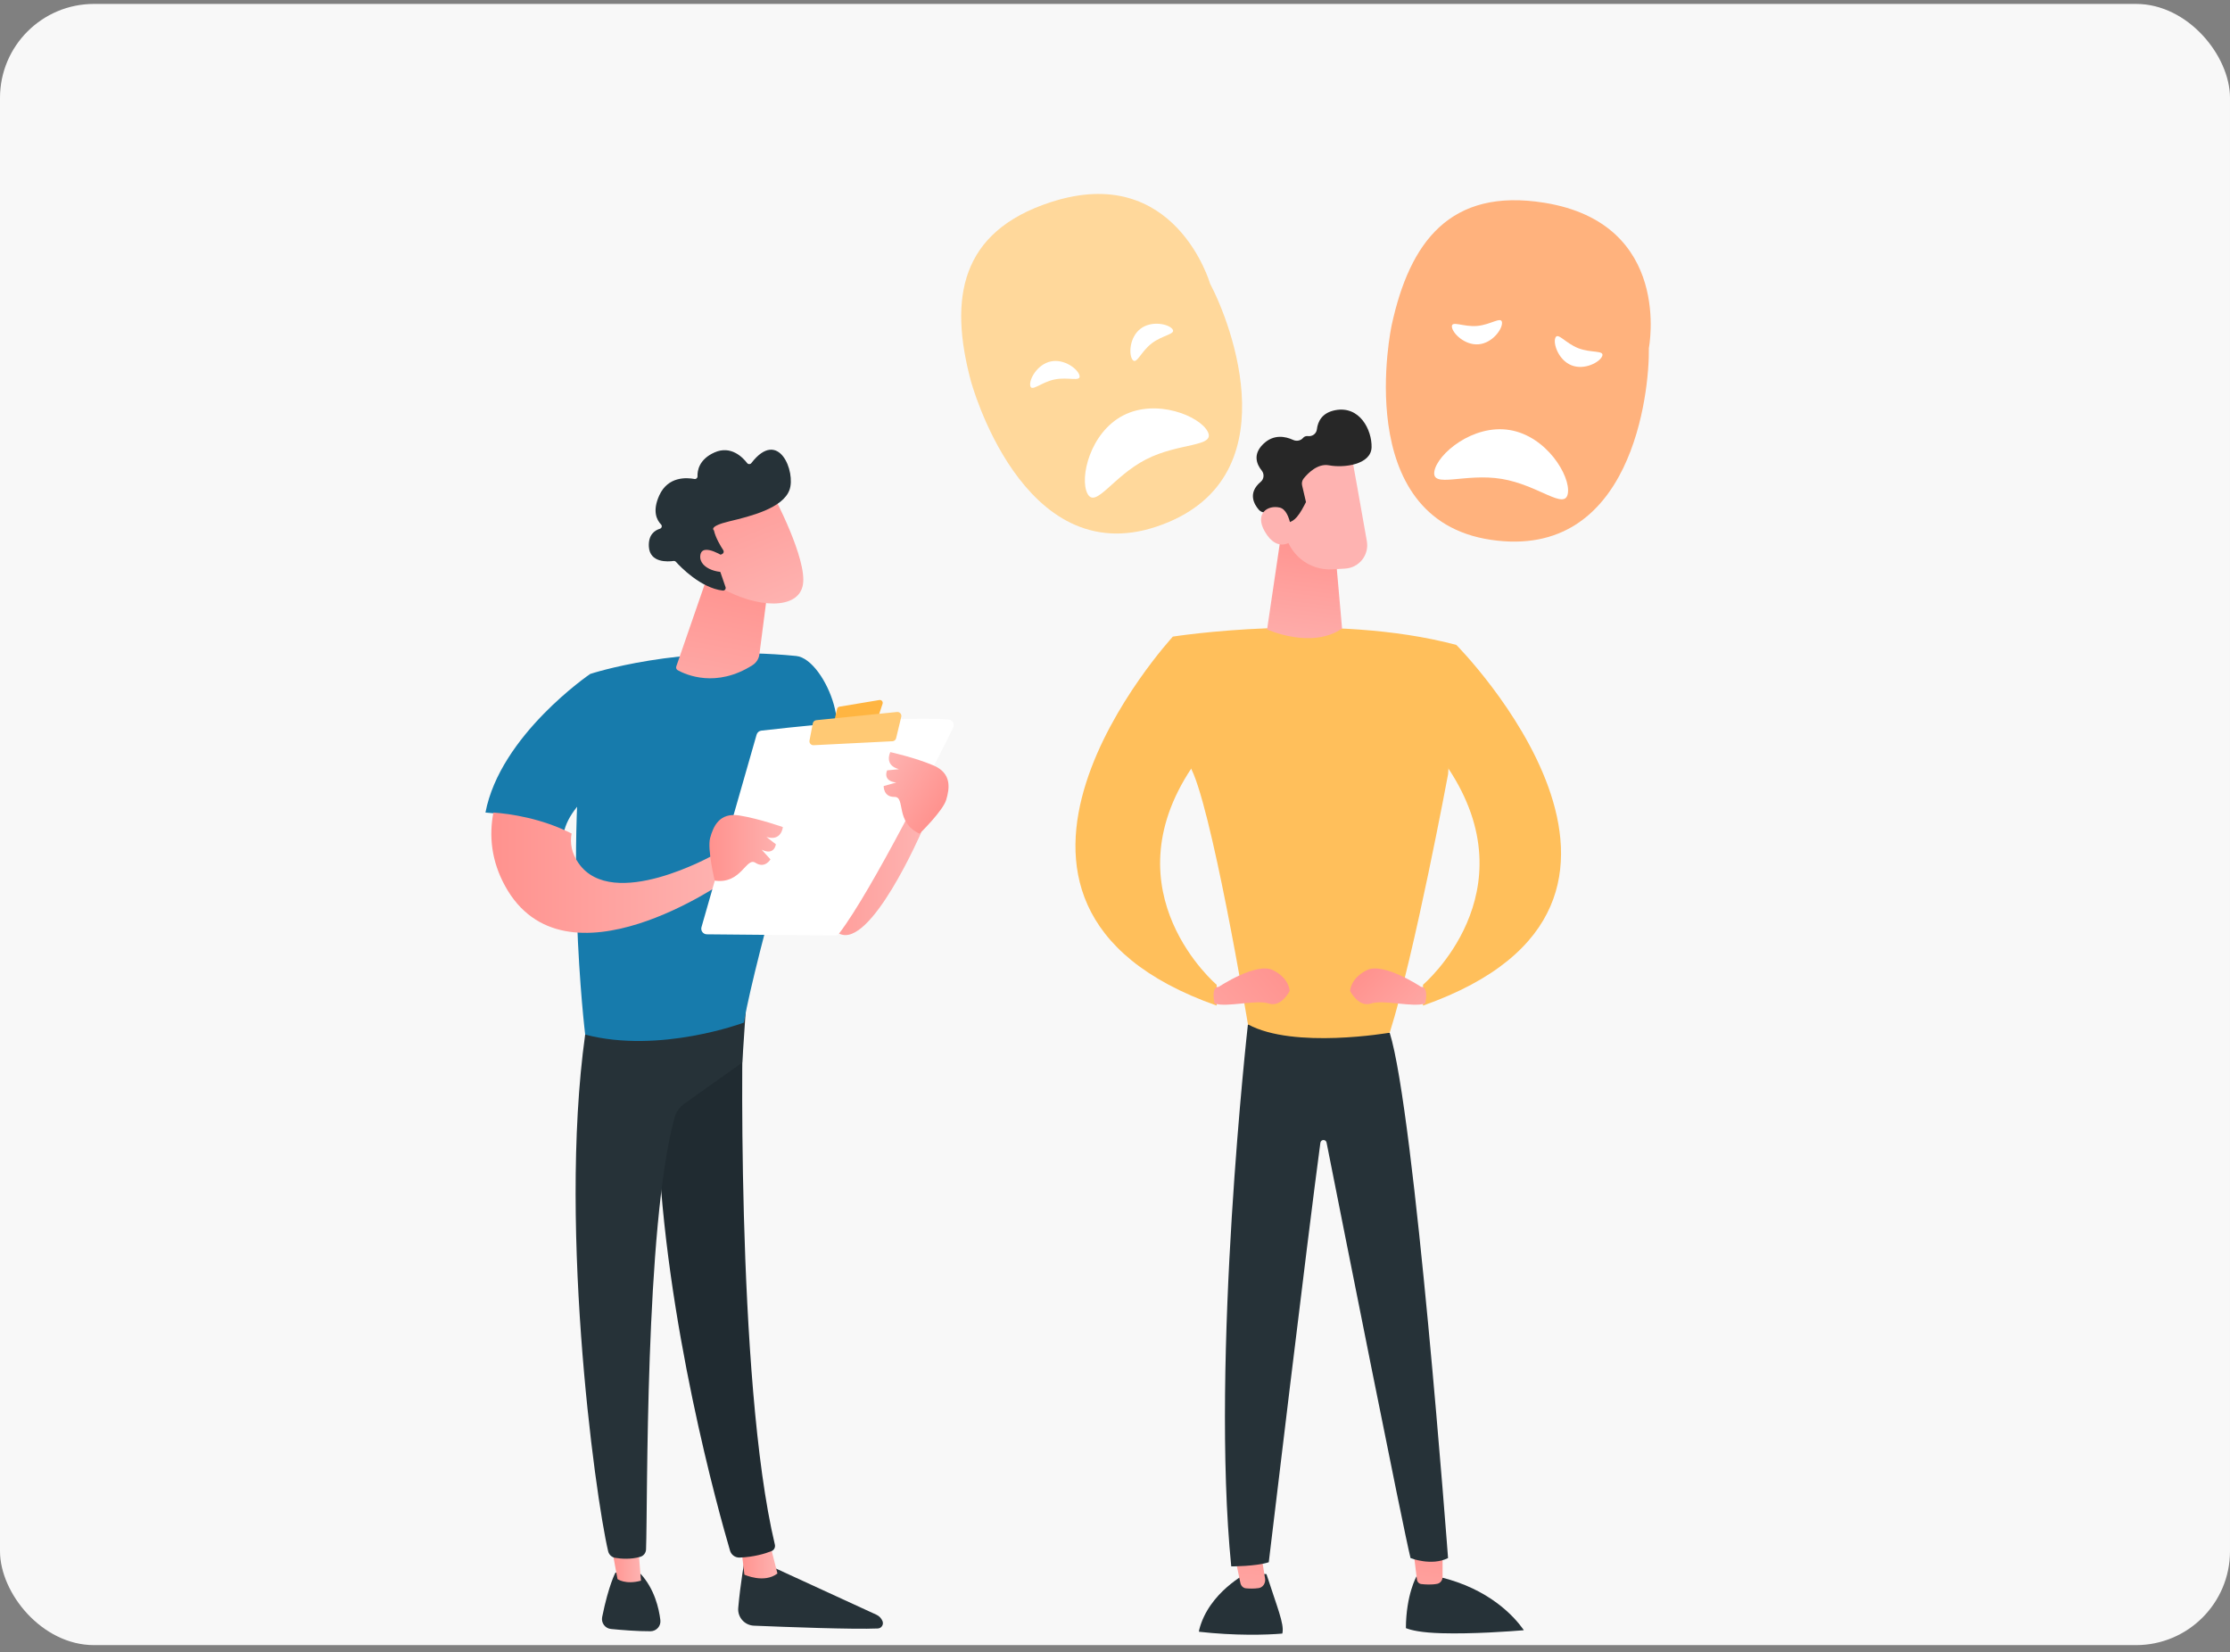 <svg width="274" height="203" viewBox="0 0 274 203" fill="none" xmlns="http://www.w3.org/2000/svg">
<rect x="0" y="0" width="274" height="203" fill="#808080" stroke="none"/>
<rect y="0.482" width="274" height="201.652" rx="11.545" fill="#F8F8F8"/>
<path d="M113.219 102.225C113.219 102.225 106.972 116.64 103.128 114.718C99.284 112.796 96.401 96.939 96.401 96.939C96.401 96.939 108.414 94.056 113.219 102.225Z" fill="url(#paint0_linear_3330_2)"/>
<path d="M91.485 191.678C91.485 191.678 90.963 194.634 90.707 197.56C90.607 198.704 91.489 199.697 92.636 199.745C96.533 199.907 104.869 200.223 107.86 200.089C108.31 200.069 108.604 199.609 108.437 199.191C108.298 198.84 108.029 198.557 107.686 198.399L93.916 192.071L91.485 191.678Z" fill="#263238"/>
<path d="M91.044 189.94L91.464 193.476C91.464 193.476 93.876 194.599 95.523 193.335L94.525 189.394L91.044 189.94Z" fill="url(#paint1_linear_3330_2)"/>
<path d="M91.353 123.461C91.172 124.385 90.38 169.543 95.207 189.779C95.286 190.11 95.119 190.45 94.804 190.578C94.064 190.881 92.613 191.319 90.873 191.377C90.334 191.395 89.852 191.045 89.7 190.528C88.32 185.833 81.708 162.309 80.846 139.836C79.882 114.726 80.846 138.981 80.846 138.981L81.411 123.459L91.353 123.461Z" fill="#202B31"/>
<path d="M75.624 193.22C75.624 193.22 74.793 194.713 73.988 198.678C73.843 199.395 74.343 200.08 75.07 200.151C76.357 200.278 78.338 200.441 79.925 200.43C80.657 200.425 81.228 199.788 81.139 199.062C80.964 197.614 80.416 195.239 78.725 193.388L75.624 193.22Z" fill="#263238"/>
<path d="M74.891 188.672L75.871 194.019C75.871 194.019 76.84 194.74 78.758 194.217L78.29 188.464L74.891 188.672Z" fill="url(#paint2_linear_3330_2)"/>
<path d="M72.245 124.846C68.297 148.672 73.102 183.734 74.722 190.596C74.821 191.016 75.16 191.338 75.586 191.409C76.309 191.528 77.5 191.626 78.674 191.285C79.078 191.168 79.362 190.803 79.379 190.382C79.596 184.834 79.205 150.775 82.883 137.314C83.07 136.632 83.487 136.037 84.063 135.627L91.203 130.552L91.75 122.347L72.245 124.846Z" fill="#263238"/>
<path d="M97.838 80.601C83.423 79.16 72.518 82.808 72.518 82.808C68.992 103.385 71.901 127.12 71.901 127.12C81.061 129.522 91.393 125.651 91.393 125.651C92.915 117.051 100.018 92.845 100.018 92.845C105.799 92.127 101.47 80.964 97.838 80.601Z" fill="#177BAC"/>
<path d="M77.055 94.264L72.517 82.808C72.517 82.808 61.466 90.317 59.648 99.837C61.737 99.99 65.536 100.534 69.255 102.411C70.073 97.916 77.055 94.264 77.055 94.264Z" fill="#177BAC"/>
<path d="M87.686 105.043C87.686 105.043 75.279 112.056 71.093 106.068C70.223 104.825 70.016 103.589 70.23 102.411C66.51 100.533 62.711 99.99 60.623 99.836C60.075 102.707 60.365 105.759 62.051 108.844C69.384 122.258 89.328 108.103 89.328 108.103L87.686 105.043Z" fill="url(#paint3_linear_3330_2)"/>
<path d="M86.192 113.915L92.963 90.268C93.04 90 93.269 89.804 93.546 89.772C94.773 89.628 98.328 89.227 102.433 88.879C107.377 88.461 113.119 88.122 116.55 88.41C117.037 88.451 117.332 88.967 117.115 89.406C115.164 93.353 107.139 109.41 103.12 114.67C102.986 114.844 102.781 114.946 102.561 114.944L86.85 114.798C86.393 114.794 86.066 114.355 86.192 113.915Z" fill="white"/>
<path d="M103.141 86.828L108.05 86.01C108.312 85.967 108.526 86.216 108.443 86.468L107.957 87.941C107.914 88.069 107.803 88.162 107.669 88.18L102.945 88.811C102.7 88.843 102.499 88.621 102.555 88.381L102.856 87.096C102.888 86.957 103 86.852 103.141 86.828Z" fill="#FFB541"/>
<path d="M99.464 90.985L99.869 88.879C99.909 88.667 100.084 88.508 100.298 88.486L110.213 87.48C110.547 87.446 110.815 87.752 110.736 88.078L110.106 90.703C110.055 90.913 109.872 91.065 109.657 91.076L99.967 91.563C99.651 91.579 99.405 91.295 99.464 90.985Z" fill="#FFC974"/>
<path d="M87.819 108.201C87.819 108.201 86.876 104.323 87.256 102.947C87.637 101.57 88.374 99.801 90.832 100.194C93.289 100.588 96.188 101.623 96.188 101.623C96.188 101.623 96.041 103.415 94.174 102.837L95.332 103.733C95.332 103.733 95.166 105.168 93.588 104.401L94.666 105.59C94.666 105.59 93.988 106.769 92.828 106.012C91.667 105.256 91.111 108.668 87.819 108.201Z" fill="url(#paint4_linear_3330_2)"/>
<path d="M112.991 102.43C112.991 102.43 115.85 99.645 116.259 98.277C116.668 96.909 116.983 95.019 114.692 94.046C112.401 93.074 109.396 92.411 109.396 92.411C109.396 92.411 108.567 94.008 110.457 94.51L109 94.654C109 94.654 108.378 95.958 110.121 96.146L108.577 96.581C108.577 96.581 108.525 97.939 109.91 97.915C111.295 97.891 109.954 101.077 112.991 102.43Z" fill="url(#paint5_linear_3330_2)"/>
<path d="M86.861 70.992L83.097 81.879C83.034 82.059 83.108 82.259 83.275 82.351C84.302 82.918 87.999 84.558 92.454 81.734C92.918 81.439 93.234 80.96 93.304 80.415L94.523 70.992H86.861Z" fill="url(#paint6_linear_3330_2)"/>
<path d="M95.052 60.91C95.052 60.91 99.186 68.691 98.656 71.834C98.126 74.978 93.003 74.752 88.529 72.199L85.403 63.797L95.052 60.91Z" fill="url(#paint7_linear_3330_2)"/>
<path d="M88.73 68.073C88.912 67.993 88.979 67.77 88.87 67.604C88.539 67.098 87.918 66.066 87.72 65.162C87.72 65.162 86.977 64.686 89.612 64.056C92.246 63.425 96.175 62.446 97.001 60.204C97.806 58.017 95.691 52.519 92.316 56.9C92.187 57.067 91.936 57.071 91.807 56.904C91.254 56.184 89.799 54.689 87.78 55.595C85.89 56.443 85.677 57.828 85.703 58.526C85.711 58.731 85.527 58.891 85.326 58.852C84.37 58.67 82.077 58.513 81.007 60.866C80.125 62.803 80.698 63.9 81.22 64.436C81.389 64.61 81.315 64.896 81.083 64.967C80.455 65.159 79.644 65.692 79.726 67.163C79.838 69.197 82.112 69.018 82.759 68.925C82.865 68.91 82.972 68.946 83.044 69.026C83.599 69.64 86.1 72.249 88.808 72.563C89.042 72.59 89.224 72.359 89.147 72.136L87.975 68.73C87.921 68.572 87.996 68.398 88.149 68.331L88.73 68.073Z" fill="#263238"/>
<path d="M89.206 68.556C89.206 68.556 86.263 66.537 86.047 68.237C85.832 69.938 88.698 70.701 90.117 70.067L89.206 68.556Z" fill="url(#paint8_linear_3330_2)"/>
<path d="M119.279 46.768C119.279 46.768 125.558 70.312 142.165 64.685C158.771 59.059 151.246 39.668 148.683 34.857C148.683 34.857 144.381 19.871 129.1 24.841C117.935 28.472 116.603 36.711 119.279 46.768Z" fill="#FFD89B"/>
<path d="M148.393 53.034C147.405 51.113 142.101 48.939 138.019 51.039C133.937 53.139 132.622 58.718 133.61 60.639C134.598 62.56 136.721 58.55 140.803 56.45C144.885 54.35 149.381 54.955 148.393 53.034Z" fill="white"/>
<path d="M126.587 47.4C126.426 46.613 127.457 44.748 129.129 44.406C130.801 44.065 132.481 45.375 132.642 46.162C132.803 46.949 131.254 46.281 129.582 46.623C127.91 46.964 126.748 48.187 126.587 47.4Z" fill="white"/>
<path d="M139.158 44.206C138.668 43.57 138.774 41.442 140.126 40.4C141.478 39.358 143.563 39.797 144.053 40.433C144.543 41.069 142.859 41.149 141.507 42.191C140.155 43.233 139.649 44.842 139.158 44.206Z" fill="white"/>
<path d="M170.998 39.941C170.998 39.941 165.843 63.756 183.187 66.327C200.531 68.898 202.683 48.209 202.597 42.759C202.597 42.759 205.607 27.461 189.742 24.91C178.15 23.047 173.205 29.771 170.998 39.941Z" fill="#FFB27D"/>
<path d="M192.643 60.622C192.994 58.49 190.031 53.584 185.501 52.838C180.972 52.091 176.591 55.788 176.24 57.919C175.889 60.051 179.983 58.095 184.512 58.841C189.042 59.588 192.292 62.754 192.643 60.622Z" fill="white"/>
<path d="M196.864 43.752C196.574 44.5 194.697 45.51 193.106 44.892C191.516 44.275 190.813 42.263 191.103 41.515C191.394 40.766 192.334 42.166 193.925 42.784C195.516 43.401 197.155 43.003 196.864 43.752Z" fill="white"/>
<path d="M184.551 39.626C184.619 40.426 183.377 42.158 181.677 42.303C179.976 42.447 178.461 40.949 178.393 40.149C178.325 39.349 179.785 40.193 181.486 40.049C183.186 39.904 184.483 38.826 184.551 39.626Z" fill="white"/>
<path d="M147.32 200.491C147.319 200.414 147.324 200.335 147.344 200.256C148.516 195.611 153.307 193.23 153.307 193.23L155.611 193.411C156.936 197.505 157.791 199.504 157.578 200.622C157.572 200.653 157.562 200.683 157.554 200.714C155.653 200.883 151.74 200.994 147.32 200.491Z" fill="#263238"/>
<path d="M151.398 189.644L152.407 194.501C152.481 194.857 152.755 195.123 153.086 195.154C153.491 195.192 154.069 195.215 154.649 195.129C155.17 195.053 155.532 194.524 155.44 193.956L154.739 189.644L151.398 189.644Z" fill="url(#paint9_linear_3330_2)"/>
<path d="M187.223 200.305C187.207 200.271 187.193 200.236 187.17 200.203C185.977 198.536 182.937 195.215 176.931 193.775L174.049 193.684C174.049 193.684 172.766 195.914 172.742 200.045C173.4 200.314 174.673 200.604 177.134 200.673C180.939 200.779 185.452 200.452 187.223 200.305Z" fill="#263238"/>
<path d="M173.516 189.319C173.548 189.533 173.943 192.798 174.096 194.063C174.132 194.364 174.35 194.597 174.624 194.629C175.115 194.688 175.909 194.741 176.604 194.599C176.978 194.522 177.249 194.162 177.249 193.744V188.62L173.516 189.319Z" fill="url(#paint10_linear_3330_2)"/>
<path d="M153.332 125.862C153.332 125.862 148.721 166.846 151.283 192.461C151.283 192.461 154.356 192.461 155.893 191.949C155.893 191.949 160.684 151.877 162.235 140.41C162.293 139.978 162.91 139.959 162.995 140.386C164.907 150.033 172.418 187.864 173.311 191.437C173.311 191.437 175.873 192.461 177.922 191.437C177.922 191.437 173.824 136.621 170.75 126.887L153.332 125.862Z" fill="#263238"/>
<path d="M144.115 78.218C144.115 78.218 163.582 75.144 178.951 79.243L177.926 95.124C177.926 95.124 173.828 117.153 170.754 126.886C170.754 126.886 158.971 128.936 153.336 125.862C153.336 125.862 148.725 98.198 146.164 94.099C146.164 94.099 143.602 83.341 144.115 78.218Z" fill="#FFBF5B"/>
<path d="M157.627 64.22L155.688 77.335C155.688 77.335 161.106 79.824 164.9 77.228L164.083 67.972L157.627 64.22Z" fill="url(#paint11_linear_3330_2)"/>
<path d="M165.996 55.68C166.057 55.79 167.226 62.404 167.946 66.497C168.243 68.189 167 69.76 165.285 69.862L163.716 69.954C160.831 70.125 158.291 68.072 157.854 65.215L156.719 57.8C156.719 57.8 164.513 52.99 165.996 55.68Z" fill="url(#paint12_linear_3330_2)"/>
<path d="M155.028 57.818C154.426 57.07 153.901 55.859 155.183 54.587C156.481 53.298 157.953 53.62 158.887 54.052C159.3 54.243 159.809 54.158 160.103 53.81C160.234 53.656 160.428 53.551 160.716 53.583C161.259 53.644 161.744 53.286 161.808 52.743C161.919 51.813 162.414 50.718 164.058 50.401C167.074 49.818 168.579 52.836 168.525 54.957C168.471 57.078 165.165 57.525 163.29 57.172C161.912 56.914 160.721 58.124 160.186 58.785C159.991 59.025 159.919 59.339 159.989 59.64L160.466 61.689C160.135 62.326 159.811 62.977 159.347 63.521C159.013 63.912 158.647 64.128 158.259 64.219C157.697 63.173 156.124 62.995 155.393 62.972C155.114 62.963 154.852 62.84 154.669 62.629C154.117 61.996 153.254 60.586 154.906 59.2C155.317 58.856 155.364 58.236 155.028 57.818Z" fill="#272727"/>
<path d="M158.805 66.414C158.805 66.414 158.74 62.713 157.243 62.366C155.745 62.018 154.129 63.101 155.41 65.316C157.004 68.072 158.805 66.414 158.805 66.414Z" fill="url(#paint13_linear_3330_2)"/>
<path d="M144.112 78.218C144.112 78.218 113.886 111.006 149.491 123.557V120.995C149.491 120.995 136.171 109.725 146.417 94.356C146.417 94.356 145.136 79.755 144.112 78.218Z" fill="#FFBF5B"/>
<path d="M149.75 121.251C149.75 121.251 154.36 118.178 156.41 119.202C158.459 120.227 158.459 121.764 158.459 121.764C158.459 121.764 157.434 123.813 155.897 123.301C154.36 122.788 150.774 123.813 149.238 123.301C149.238 123.301 148.725 121.251 149.75 121.251Z" fill="url(#paint14_linear_3330_2)"/>
<path d="M178.942 79.243C178.942 79.243 210.449 111.005 174.844 123.557V120.995C174.844 120.995 188.164 109.724 177.918 94.356C177.918 94.356 176.893 81.804 178.942 79.243Z" fill="#FFBF5B"/>
<path d="M174.6 121.251C174.6 121.251 169.989 118.178 167.94 119.202C165.891 120.227 165.891 121.764 165.891 121.764C165.891 121.764 166.915 123.813 168.452 123.301C169.989 122.788 173.575 123.813 175.112 123.301C175.112 123.301 175.624 121.251 174.6 121.251Z" fill="url(#paint15_linear_3330_2)"/>
<defs>
<linearGradient id="paint0_linear_3330_2" x1="96.401" y1="105.67" x2="113.219" y2="105.67" gradientUnits="userSpaceOnUse">
<stop stop-color="#FF928E"/>
<stop offset="1" stop-color="#FEB3B1"/>
</linearGradient>
<linearGradient id="paint1_linear_3330_2" x1="91.044" y1="191.665" x2="95.523" y2="191.665" gradientUnits="userSpaceOnUse">
<stop stop-color="#FF928E"/>
<stop offset="1" stop-color="#FEB3B1"/>
</linearGradient>
<linearGradient id="paint2_linear_3330_2" x1="74.891" y1="191.436" x2="78.758" y2="191.436" gradientUnits="userSpaceOnUse">
<stop stop-color="#FF928E"/>
<stop offset="1" stop-color="#FEB3B1"/>
</linearGradient>
<linearGradient id="paint3_linear_3330_2" x1="60.371" y1="107.228" x2="89.328" y2="107.228" gradientUnits="userSpaceOnUse">
<stop stop-color="#FF928E"/>
<stop offset="1" stop-color="#FEB3B1"/>
</linearGradient>
<linearGradient id="paint4_linear_3330_2" x1="87.166" y1="104.192" x2="96.187" y2="104.192" gradientUnits="userSpaceOnUse">
<stop stop-color="#FF928E"/>
<stop offset="1" stop-color="#FEB3B1"/>
</linearGradient>
<linearGradient id="paint5_linear_3330_2" x1="115.674" y1="99.38" x2="108.031" y2="94.588" gradientUnits="userSpaceOnUse">
<stop stop-color="#FF928E"/>
<stop offset="1" stop-color="#FEB3B1"/>
</linearGradient>
<linearGradient id="paint6_linear_3330_2" x1="90.237" y1="70.283" x2="86.325" y2="91.146" gradientUnits="userSpaceOnUse">
<stop stop-color="#FF928E"/>
<stop offset="1" stop-color="#FEB3B1"/>
</linearGradient>
<linearGradient id="paint7_linear_3330_2" x1="87.242" y1="55.358" x2="95.5" y2="75.207" gradientUnits="userSpaceOnUse">
<stop stop-color="#FF928E"/>
<stop offset="1" stop-color="#FEB3B1"/>
</linearGradient>
<linearGradient id="paint8_linear_3330_2" x1="82.984" y1="57.133" x2="91.242" y2="76.982" gradientUnits="userSpaceOnUse">
<stop stop-color="#FF928E"/>
<stop offset="1" stop-color="#FEB3B1"/>
</linearGradient>
<linearGradient id="paint9_linear_3330_2" x1="154.223" y1="184.969" x2="152.169" y2="202.897" gradientUnits="userSpaceOnUse">
<stop stop-color="#FF928E"/>
<stop offset="1" stop-color="#FEB3B1"/>
</linearGradient>
<linearGradient id="paint10_linear_3330_2" x1="175.875" y1="187.263" x2="173.953" y2="204.034" gradientUnits="userSpaceOnUse">
<stop stop-color="#FF928E"/>
<stop offset="1" stop-color="#FEB3B1"/>
</linearGradient>
<linearGradient id="paint11_linear_3330_2" x1="161.752" y1="65.301" x2="159.724" y2="81.963" gradientUnits="userSpaceOnUse">
<stop stop-color="#FF928E"/>
<stop offset="1" stop-color="#FEB3B1"/>
</linearGradient>
<linearGradient id="paint12_linear_3330_2" x1="99.052" y1="-28.528" x2="112.878" y2="-8.852" gradientUnits="userSpaceOnUse">
<stop stop-color="#FF928E"/>
<stop offset="1" stop-color="#FEB3B1"/>
</linearGradient>
<linearGradient id="paint13_linear_3330_2" x1="94.052" y1="-25.011" x2="107.877" y2="-5.336" gradientUnits="userSpaceOnUse">
<stop stop-color="#FF928E"/>
<stop offset="1" stop-color="#FEB3B1"/>
</linearGradient>
<linearGradient id="paint14_linear_3330_2" x1="157.941" y1="118.323" x2="141.547" y2="132.326" gradientUnits="userSpaceOnUse">
<stop stop-color="#FF928E"/>
<stop offset="1" stop-color="#FEB3B1"/>
</linearGradient>
<linearGradient id="paint15_linear_3330_2" x1="167.808" y1="119.078" x2="177.03" y2="128.299" gradientUnits="userSpaceOnUse">
<stop stop-color="#FF928E"/>
<stop offset="1" stop-color="#FEB3B1"/>
</linearGradient>
</defs>
</svg>
